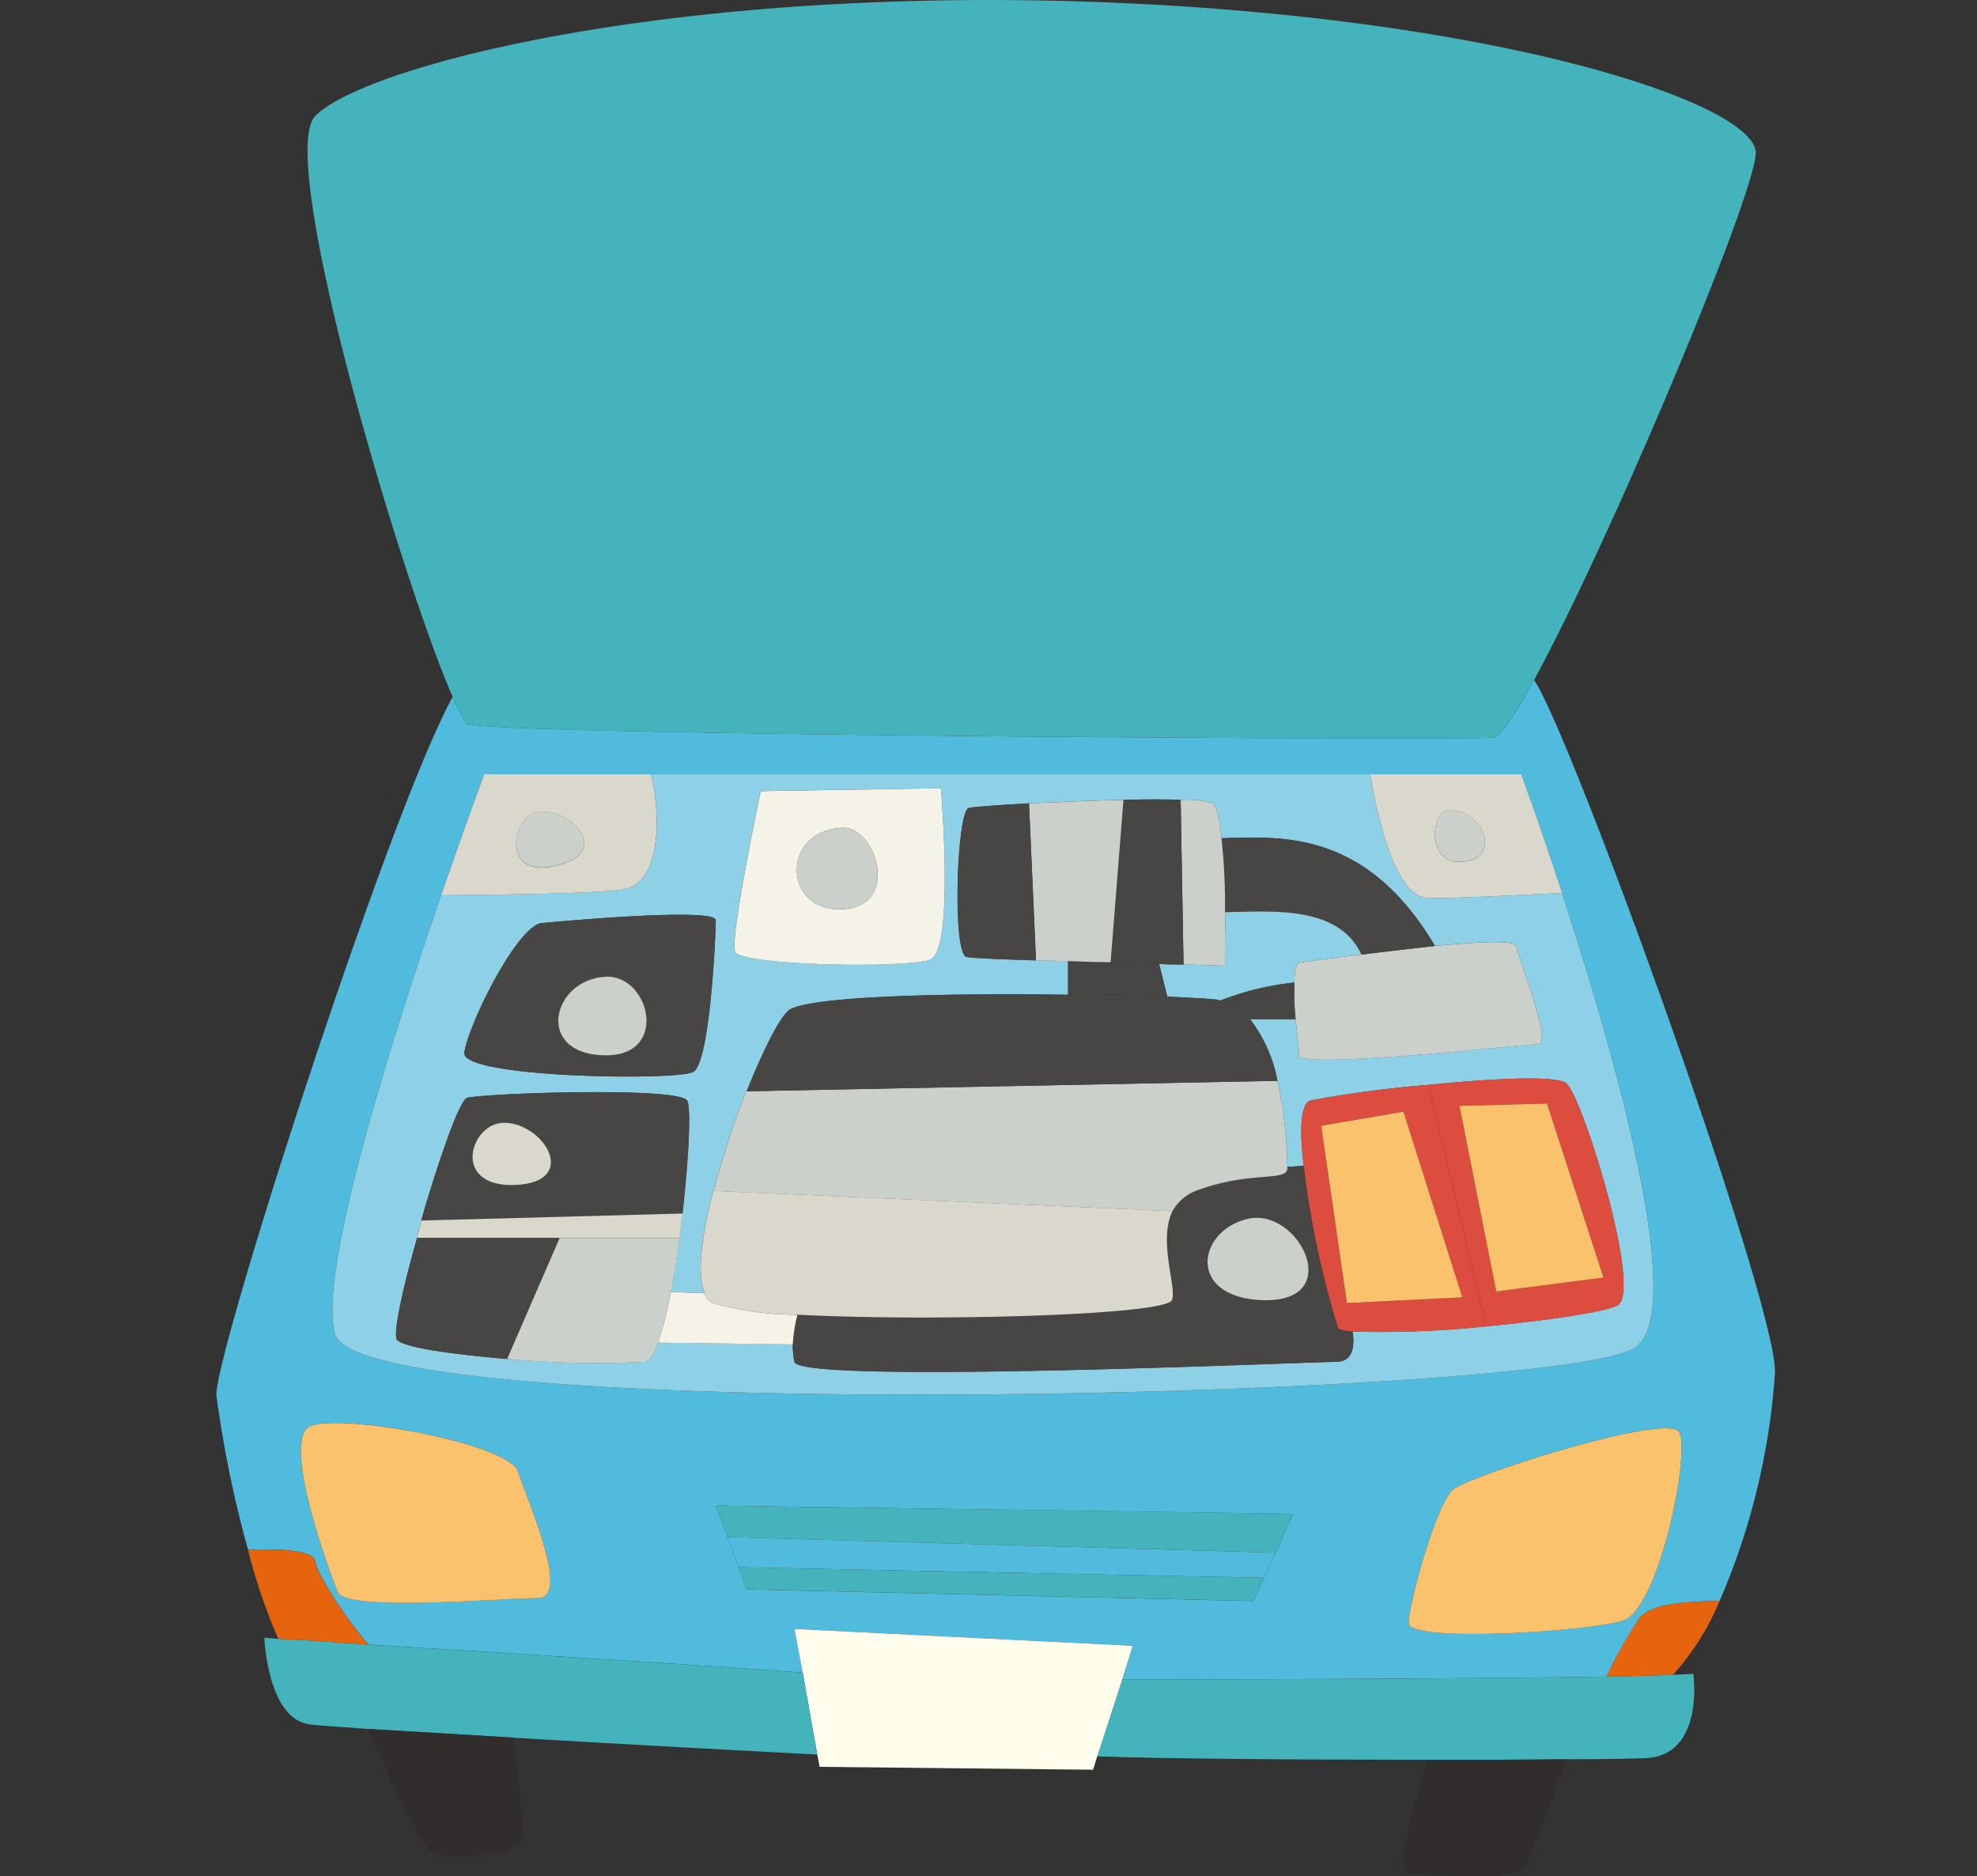 <svg xmlns="http://www.w3.org/2000/svg" xmlns:xlink="http://www.w3.org/1999/xlink" width="137" height="130" viewBox="0 0 137 130"><rect x="0" y="0" width="137" height="130" fill="#333333" stroke="none"/><defs><clipPath id="a"><rect width="137" height="130" transform="translate(1295 1574)" fill="#fff" opacity="0.514"/></clipPath><clipPath id="b"><rect width="108" height="130" fill="none"/></clipPath></defs><g transform="translate(-1295 -1574)" clip-path="url(#a)"><g transform="translate(1310 1574)"><g clip-path="url(#b)"><path d="M93.245,61.872c-1.572-4.838-2.828-8.226-2.828-8.226H18.553s-1.292,3.47-2.989,8.387C12.13,72.07,7.037,88.074,8.208,92.429c1.779,6.41,84.558,4.475,90.053.968,3.8-2.418-1.455-20.6-5.016-31.525M35.41,106.5l.767,2.094.566,1.532,35.124.807.727-1.613.807-1.731,1.212-2.7L34.6,104.319Zm55.9-59.382C93.936,50.988,108.2,90.492,108,95.127a47.809,47.809,0,0,1-3.837,15.8c-2.829.04-4.811.281-5.538,1.169a35.478,35.478,0,0,0-2.3,4.073c-9.983.159-28.532.2-33.547.2l.731-2.336-23.447-1.172.57,3.027c-7.235-.524-21.465-1.414-30.113-1.937-1.454-1.695-3.516-4.8-3.679-5.766-.124-.884-3.194-.884-4.648-.8A77.748,77.748,0,0,1,0,96.7C-.2,94,11.968,56.227,16.371,48.285a7.121,7.121,0,0,0,1.012,1.857c.968.8,68.751,1.168,71.1.966.482-.038,1.49-1.532,2.827-3.992M97.452,112.3c2.544-.807,4.689-11.69,3.922-13.061s-13.986,2.822-15.6,3.912c-1.175.765-3.155,7.979-3.155,9.31,0,1.372,12.33.6,14.835-.161m-75.18-1.573c2.347,0-.767-6.811-1.372-8.747-.566-1.976-12.451-4.112-14.431-3.143s1.374,10.119,1.942,11.488c.606,1.371,11.519.4,13.861.4" fill="#50bbdc"/><path d="M100.928,116.05c.606-.041,1.09-.041,1.415-.079,0,0,.807,5.682-3.316,5.845-.85.038-2.87.079-5.5.079-2.667.038-6.024.038-9.578.038-8.811,0-18.917-.079-22.918-.24l1.735-5.321c5.016,0,23.564-.041,33.547-.2,1.9-.042,3.476-.081,4.609-.122" fill="#45b3bb"/><path d="M101.374,99.24c.767,1.371-1.378,12.255-3.923,13.061-2.506.765-14.834,1.532-14.834.161,0-1.331,1.979-8.546,3.155-9.31,1.615-1.091,14.832-5.283,15.6-3.912" fill="#fac26d"/><path d="M104.161,110.93a17.928,17.928,0,0,1-3.233,5.12c-1.133.039-2.71.079-4.609.121a35.543,35.543,0,0,1,2.3-4.072c.727-.888,2.71-1.128,5.538-1.169" fill="#e7640e"/><path d="M91.308,47.116c-1.337,2.46-2.345,3.954-2.828,3.992-2.347.2-70.129-.161-71.1-.966a7.163,7.163,0,0,1-1.011-1.857C12.939,40.5,4.086,11,6.833,8.054c3.154-3.3,23.24-8.746,52.179-7.98,28.9.808,47.655,7.017,47.655,10.522,0,2.823-10.105,26.888-15.359,36.52" fill="#45b3bb"/><path d="M87.993,91.9c4.205-.4,8.287-1.007,9.095-1.45,1.736-.97-2.346-14.19-3.515-15.362-.607-.6-5.216-.362-9.582.083a77.1,77.1,0,0,0-8.205,1.088c-.685.281-.727,2.136-.442,4.516l-1.133.08a29.693,29.693,0,0,0-.686-5.969,10.133,10.133,0,0,0-1.9-4.271h3.153c.12,1.128.244,2.1.244,2.5,0,1.008,15.6-.767,16.57-.767,1.01,0-1.334-5.846-1.534-6.811-.086-.405-2.628-.282-5.622,0-4.768-8.021-10.59-7.581-14.789-7.459-.126-1.331-.367-2.3-.69-2.459a6.9,6.9,0,0,0-2.142-.2c-1.052-.04-2.466-.04-3.962,0-2.183.04-4.568.161-6.545.242-2.184.122-3.841.24-4.168.322-.848.161-1.17,10.118-.157,10.32.323.081,2.261.161,4.809.24.685,0,1.452.043,2.221.043v2.337c-8.162-.122-18.107.081-19.36,1.086-.647.525-1.779,2.784-2.91,5.6H36.7a72.093,72.093,0,0,0-2.262,6.9c-.811,3.02-1.175,5.762-.609,7.091l-2.342-.079c.243-1.169.4-2.458.605-3.747.082-.566.12-1.128.2-1.695.445-3.87.606-7.375.325-7.819-.568-.97-13.74-.524-15.238-.2-.525.121-1.978,4.313-3.195,8.507-.081.4-.2.807-.281,1.208-.968,3.383-1.658,6.53-1.415,7.014.283.562,3.839,1.049,7.638,1.371a68.8,68.8,0,0,0,9.582.2c.32-.083.606-.566.887-1.331l9.339.119a5.912,5.912,0,0,0,.118,1.212c.366,1.57,35.529,0,37.509,0,1.293,0,1.293-1.249,1.173-2.1a68.3,68.3,0,0,0,9.255-.362m5.252-30.032C96.807,72.8,102.058,90.979,98.261,93.4,92.766,96.9,9.987,98.838,8.208,92.429c-1.172-4.355,3.923-20.359,7.356-30.4,3.192-.04,10.427-.081,12.571-.4,2.546-.324,2.747-4.715,1.98-7.984H79.95c.285,1.653,1.5,8.587,4.042,8.587,2.346,0,7.4-.282,9.254-.361M49.434,66.505c1.739-.562.767-11.89.767-11.89l-12.487.2s-2.143,10.118-1.783,11.125c.408.968,11.724,1.172,13.5.562m-16.411,7.78C34.2,73.723,34.6,64.776,34.6,63.764c0-.968-12.125.2-12.125.2-1.778.4-5.092,7.218-5.3,8.988-.16,1.735,14.67,1.935,15.843,1.33" fill="#8ed0e5"/><path d="M93.573,75.092c1.17,1.172,5.252,14.392,3.514,15.362C96.28,90.9,92.2,91.5,87.993,91.9l-4-16.729c4.364-.445,8.975-.687,9.582-.082m2.542,13.425L92.2,76.463l-6.064.161,2.548,12.86Z" fill="#dc4c3f"/><path d="M92.2,76.463l3.917,12.054-7.433.968-2.547-12.86Z" fill="#fac26d"/><path d="M83.953,121.934c3.555,0,6.911,0,9.578-.038-.607,1.772-2.422,6.731-2.91,7.538-.564.967-6.629.4-8,.4-1.13,0,.687-5.885,1.336-7.9" fill="#302d2c"/><path d="M84.436,65.541c2.994-.283,5.536-.405,5.621,0,.2.963,2.544,6.811,1.535,6.811-.97,0-16.571,1.774-16.571.767,0-.4-.123-1.371-.243-2.5a18.083,18.083,0,0,1-.081-2.54c0-.684.081-1.208.324-1.371,0,0,1.9-.283,4.323-.562,1.578-.2,3.4-.405,5.092-.6" fill="#cbd1ca"/><path d="M93.245,61.872c-1.855.079-6.909.362-9.254.362-2.544,0-3.757-6.935-4.042-8.588H90.418s1.255,3.388,2.828,8.226m-6.706-2.177c2.71-.4.929-3.951-1.374-3.5-.97.2-1.374,3.908,1.374,3.5" fill="#dad8cd"/><path d="M75.343,80.78c-.284-2.381-.243-4.236.443-4.516a76.9,76.9,0,0,1,8.205-1.089l4,16.729a68.438,68.438,0,0,1-9.256.361c-.567-.041-.928-.121-1.011-.243A62.207,62.207,0,0,1,75.343,80.78m10.992,9.108L82.254,77.029l-5.7.968L78.332,90.29Z" fill="#dc4c3f"/><path d="M85.165,56.189c2.3-.445,4.084,3.1,1.374,3.5-2.749.4-2.345-3.3-1.374-3.5" fill="#cbd1ca"/><path d="M82.254,77.029l4.082,12.859-8,.4L76.555,78Z" fill="#fac26d"/><path d="M84.436,65.541c-1.7.2-3.514.4-5.092.6C77.768,62.677,73,63.16,69.887,63.2a41.533,41.533,0,0,0-.241-5.12c4.2-.123,10.022-.562,14.79,7.459" fill="#474645"/><path d="M66.247,83.921a3.185,3.185,0,0,1,1.738-1.45c3.718-1.37,6.224-.562,6.224-1.532V80.86l1.133-.08a62.186,62.186,0,0,0,2.383,11.242c.083.124.444.2,1.011.244.12.849.12,2.1-1.173,2.1-1.98,0-37.143,1.57-37.509,0a5.911,5.911,0,0,1-.118-1.212,10.9,10.9,0,0,1,.321-2.055c9.216.485,25.505.04,25.951-1.009.364-.845-.972-4.071.038-6.167m6.225,6.167c5.859.2,2.548-6.448-.97-5.643-3.516.765-4.323,5.442.97,5.643" fill="#474645"/><path d="M67.017,66.829c1.737.041,2.908.081,2.908.081s.042-1.651-.037-3.707c3.11-.042,7.881-.525,9.456,2.942-2.424.281-4.323.563-4.323.563-.243.162-.324.687-.324,1.371a19.5,19.5,0,0,0-5.134,1.251,1.172,1.172,0,0,0-.4-.081c-.727-.081-1.858-.121-3.273-.2l-.564-2.259c.605.04,1.17.04,1.7.04" fill="#8ed0e5"/><path d="M74.777,70.62H71.624a3.157,3.157,0,0,0-2.062-1.289A19.553,19.553,0,0,1,74.7,68.078a18.1,18.1,0,0,0,.082,2.541" fill="#474645"/><path d="M74.613,104.884l-1.211,2.7L35.41,106.5l-.809-2.179Z" fill="#45b3bb"/><path d="M74.21,80.86v.079c0,.97-2.506.163-6.224,1.532a3.193,3.193,0,0,0-1.738,1.45L34.441,82.512a72.074,72.074,0,0,1,2.262-6.9h.039l36.782-.725a29.693,29.693,0,0,1,.686,5.968" fill="#cbd1ca"/><path d="M71.624,70.62a10.145,10.145,0,0,1,1.9,4.271l-36.782.726c1.131-2.82,2.263-5.079,2.91-5.6,1.253-1.006,11.2-1.209,19.359-1.087,2.59,0,4.972.081,6.873.121,1.414.079,2.545.12,3.272.2a1.14,1.14,0,0,1,.4.081,3.155,3.155,0,0,1,2.062,1.289" fill="#474645"/><path d="M71.5,84.446c3.517-.8,6.828,5.843.969,5.643-5.293-.2-4.486-4.878-.969-5.643" fill="#cbd1ca"/><path d="M73.4,107.586l-.807,1.731-36.418-.725L35.41,106.5Z" fill="#50bbdc"/><path d="M72.594,109.317l-.727,1.613-35.124-.807-.566-1.532Z" fill="#45b3bb"/><path d="M69.646,58.082a41.542,41.542,0,0,1,.241,5.12c.08,2.056.038,3.707.038,3.707s-1.172-.039-2.909-.081l-.2-11.406a6.956,6.956,0,0,1,2.142.2c.323.163.564,1.129.689,2.46" fill="#cbd1ca"/><path d="M65.321,66.789c-1.01-.04-2.185-.04-3.358-.12l.89-11.247c1.5-.04,2.91-.04,3.962,0l.2,11.407c-.525,0-1.09,0-1.7-.04" fill="#474645"/><path d="M33.833,89.6c-.566-1.33-.2-4.071.609-7.091l31.807,1.409c-1.01,2.1.326,5.322-.038,6.167-.447,1.049-16.735,1.494-25.951,1.009A22.157,22.157,0,0,1,34.4,90.29a1.069,1.069,0,0,1-.566-.686" fill="#dad8cd"/><path d="M61.963,66.67c1.173.079,2.349.079,3.358.12l.565,2.259c-1.9-.04-4.284-.122-6.873-.122V66.591c.972.038,1.983.079,2.951.079" fill="#474645"/><path d="M61.036,121.693l-.286.929-18.953-.2-.163-.847-1.008-5.682-.57-3.027L63.5,114.036l-.731,2.336Z" fill="#fffeec"/><path d="M59.012,66.59c-.769,0-1.536-.043-2.221-.043l-.484-10.882c1.978-.081,4.363-.2,6.546-.242l-.89,11.247c-.969,0-1.978-.041-2.951-.079" fill="#cbd1ca"/><path d="M56.307,55.664l.484,10.882c-2.547-.079-4.486-.159-4.809-.24-1.011-.2-.691-10.159.157-10.32.327-.081,1.985-.2,4.168-.322" fill="#474645"/><path d="M50.2,54.615s.972,11.328-.766,11.89c-1.78.609-13.1.405-13.5-.562-.361-1.008,1.782-11.124,1.782-11.124ZM43.372,63c4.082-.2,2.345-5.764,0-5.644-4.285.2-4.125,5.846,0,5.644" fill="#f5f3e7"/><path d="M43.372,57.356c2.345-.12,4.082,5.442,0,5.644-4.125.2-4.285-5.442,0-5.644" fill="#cbd1ca"/><path d="M20.535,120.4c-3.841-.238-7.437-.442-10.022-.6-2.063-.16-3.516-.241-4.044-.321-2.949-.363-3.15-6.008-3.15-6.008s.363.042.969.083c1.213.038,3.394.2,6.225.4,8.648.523,22.877,1.413,30.113,1.937l1.008,5.682c-3.759-.2-12.973-.685-21.1-1.172" fill="#45b3bb"/><path d="M40.259,91.1a10.9,10.9,0,0,0-.321,2.055l-9.339-.12a24.026,24.026,0,0,0,.889-3.508l2.344.079a1.066,1.066,0,0,0,.566.685,22.142,22.142,0,0,0,5.861.809" fill="#f5f3e7"/><path d="M34.6,63.764c0,1.012-.4,9.959-1.577,10.521-1.174.605-16,.405-15.843-1.33.2-1.77,3.517-8.587,5.294-8.988,0,0,12.126-1.171,12.126-.2m-7.842,9.354c4.687.2,3.315-5.6.2-5.442-3.719.2-4.89,5.279-.2,5.442" fill="#474645"/><path d="M32.622,76.264c.28.443.119,3.947-.325,7.819l-18.109.486c1.217-4.194,2.669-8.386,3.2-8.507,1.5-.322,14.67-.766,15.238.2M20.7,82.107c4.526-.2,1.978-4.314-.768-4.314-2.346,0-3.718,4.475.768,4.314" fill="#474645"/><path d="M23.77,85.777H13.907c.08-.4.2-.807.281-1.208L32.3,84.082c-.081.566-.119,1.128-.2,1.695Z" fill="#dad8cd"/><path d="M30.6,93.033c-.281.765-.568,1.248-.886,1.332a69.018,69.018,0,0,1-9.582-.2l3.639-8.385H32.1c-.2,1.29-.363,2.58-.606,3.747a24.028,24.028,0,0,1-.89,3.509" fill="#cbd1ca"/><path d="M30.115,53.646c.767,3.269.566,7.66-1.98,7.984-2.143.322-9.378.363-12.57.4,1.7-4.918,2.988-8.387,2.988-8.387ZM23.85,59.9c3.88-1.169-.08-4.434-1.98-3.5-1.536.763-1.94,4.676,1.98,3.5" fill="#dad8cd"/><path d="M26.961,67.677c3.112-.161,4.484,5.644-.2,5.442-4.688-.163-3.516-5.241.2-5.442" fill="#cbd1ca"/><path d="M21.87,56.391c1.9-.929,5.86,2.336,1.979,3.5-3.921,1.17-3.516-2.742-1.979-3.5" fill="#cbd1ca"/><path d="M23.77,85.777l-3.639,8.385c-3.8-.322-7.355-.809-7.638-1.371-.243-.484.446-3.63,1.414-7.014Z" fill="#474645"/><path d="M20.9,101.981c.606,1.935,3.719,8.747,1.372,8.747s-13.255.969-13.861-.4C7.843,108.957,4.488,99.8,6.468,98.838s13.865,1.167,14.431,3.143" fill="#fac26d"/><path d="M19.929,77.794c2.747,0,5.3,4.114.768,4.314-4.485.161-3.113-4.314-.768-4.314" fill="#dad8cd"/><path d="M20.535,120.4c.325,2.221.97,7.017.364,7.459-.768.607-5.053,1.172-6.061.4-.809-.644-3.439-6.448-4.325-8.465,2.586.162,6.181.365,10.022.6" fill="#302d2c"/><path d="M6.833,108.189c.163.968,2.226,4.071,3.68,5.766-2.831-.2-5.013-.364-6.226-.4a39.282,39.282,0,0,1-2.1-6.169c1.454-.079,4.525-.079,4.648.8" fill="#e7640e"/></g></g></g></svg>